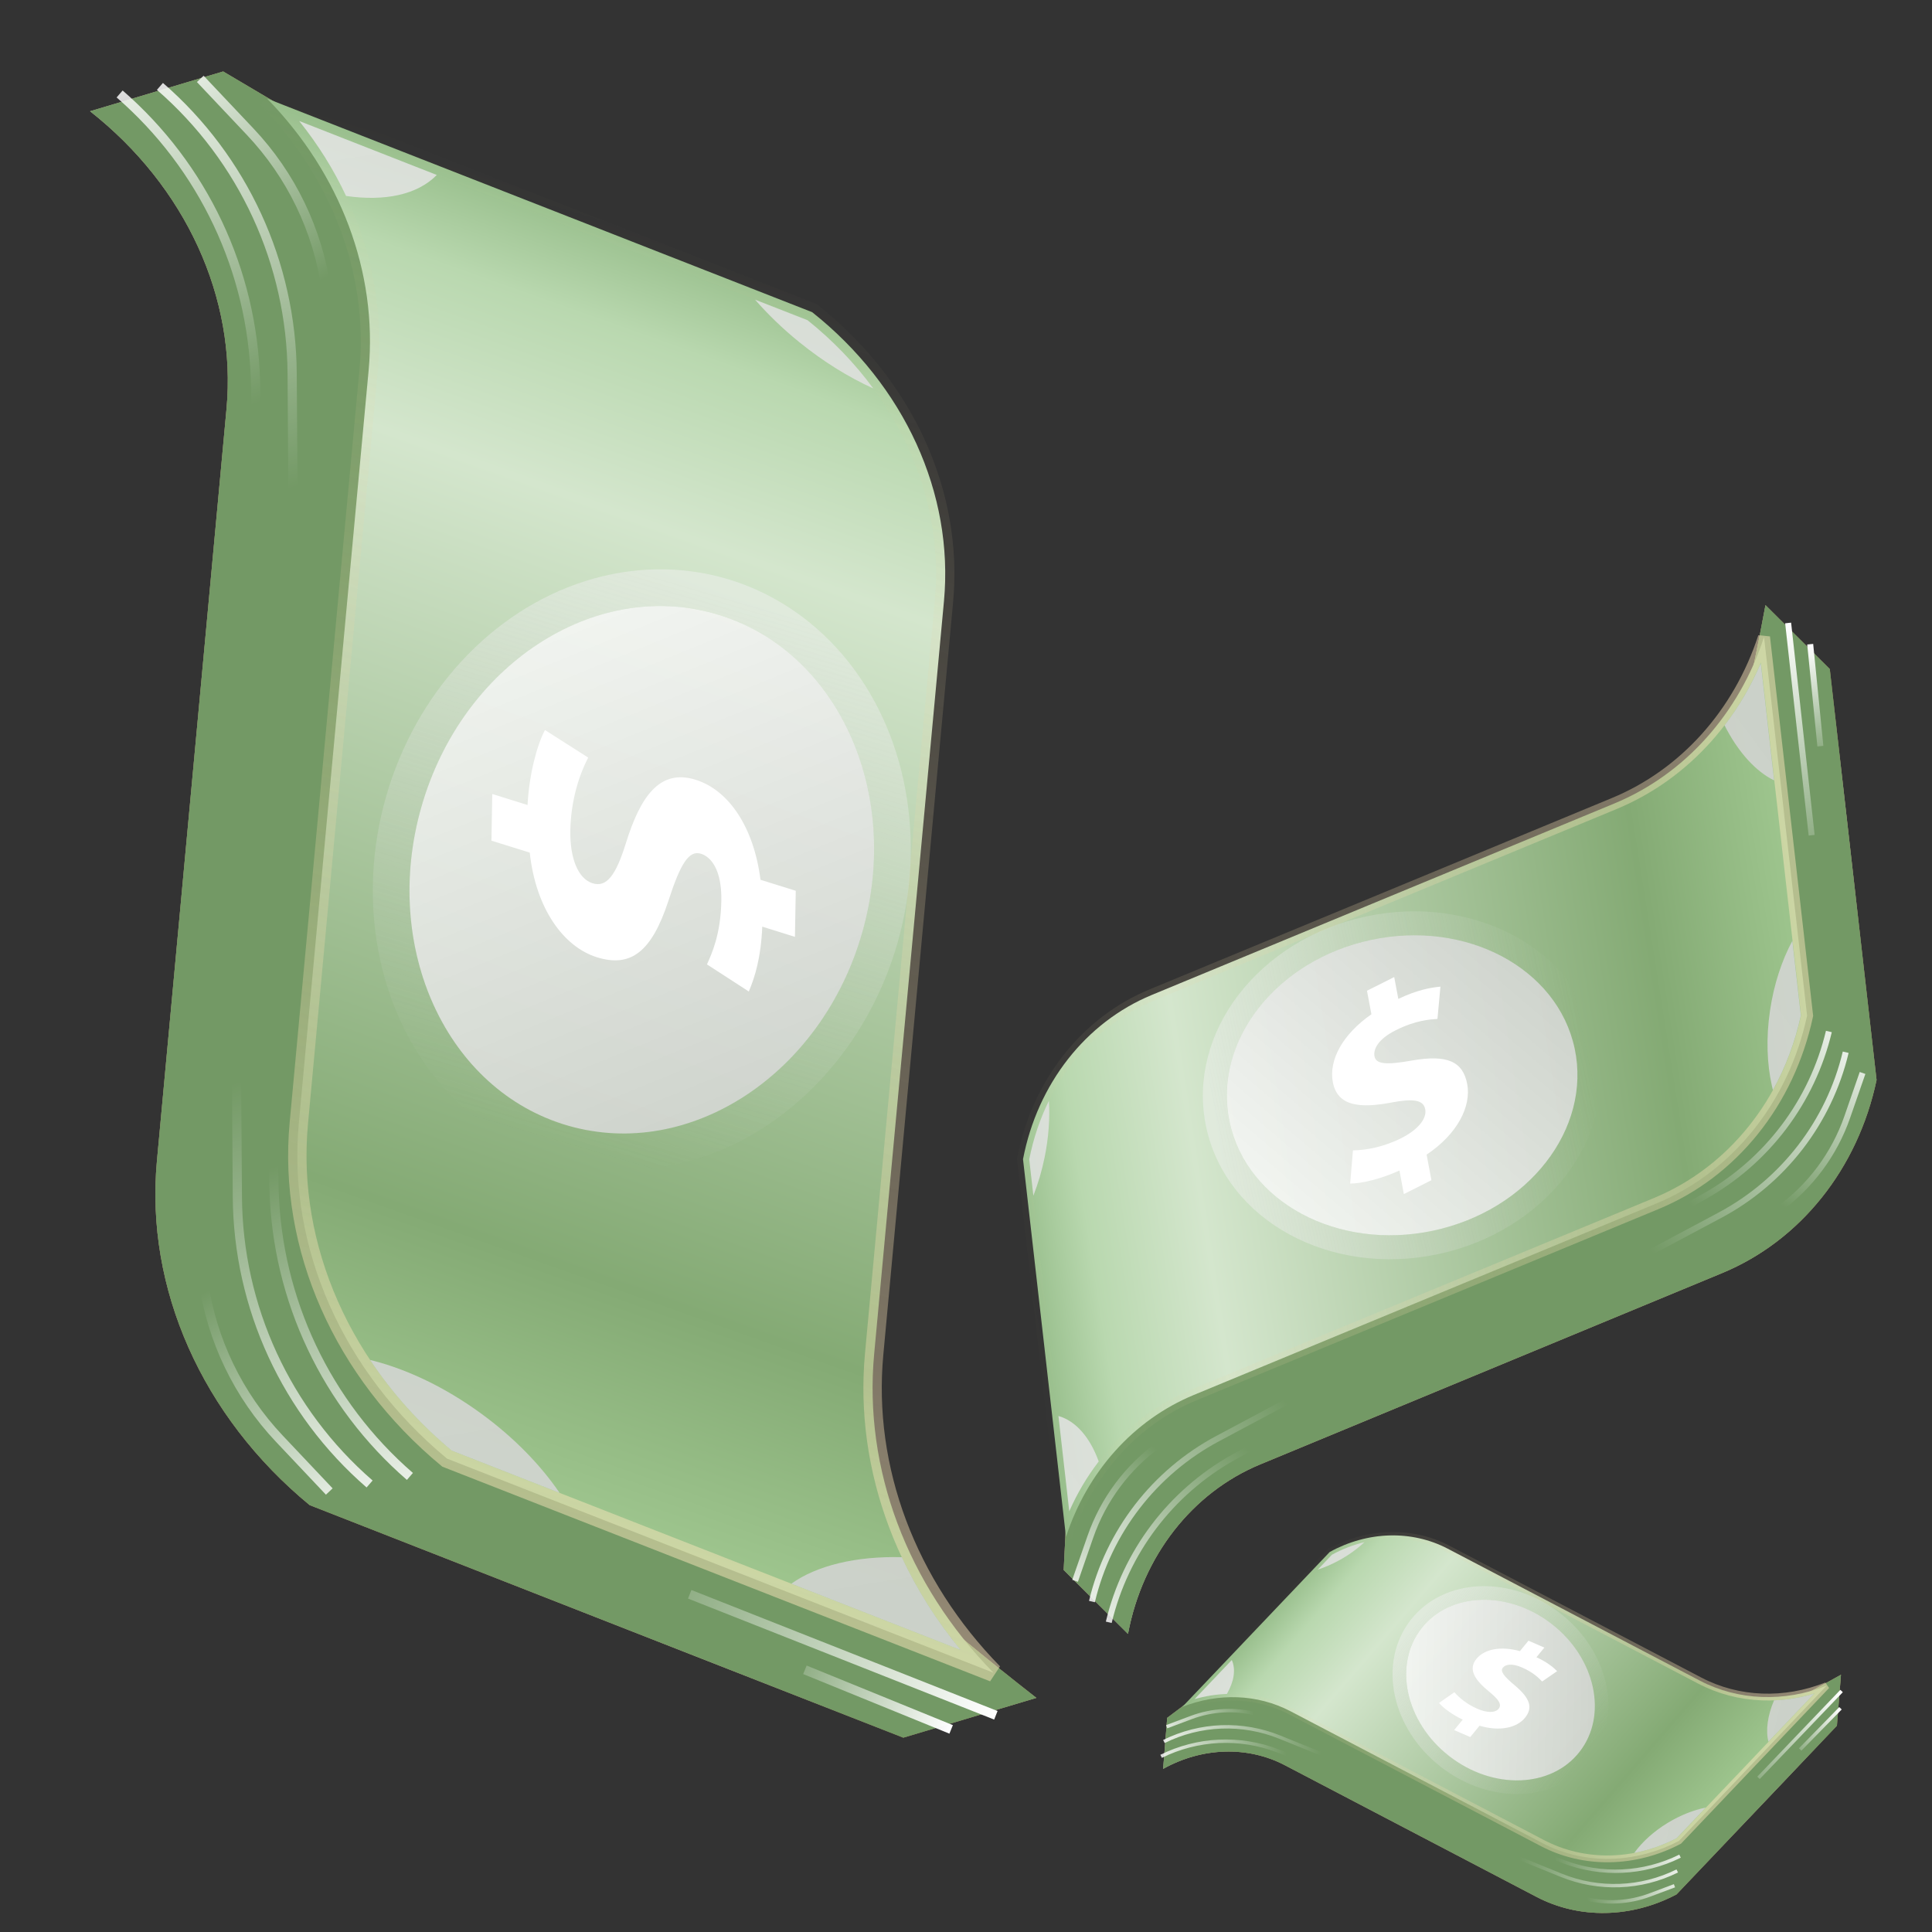 <?xml version="1.0" encoding="UTF-8"?>
<svg width="80px" height="80px" viewBox="0 0 80 80" version="1.1" xmlns="http://www.w3.org/2000/svg" xmlns:xlink="http://www.w3.org/1999/xlink">
    <rect x="0" y="0" width="80" height="80" fill="#333333" stroke="none"/>
    <title>usdx-icon</title>
    <defs>
        <rect id="path-1" x="0" y="0" width="80" height="80"></rect>
        <linearGradient x1="95.359%" y1="32.581%" x2="-3.796%" y2="50%" id="linearGradient-3">
            <stop stop-color="#FFE8AF" offset="0%"></stop>
            <stop stop-color="#BB995C" offset="16.767%"></stop>
            <stop stop-color="#F1D6A3" offset="30.618%"></stop>
            <stop stop-color="#D3B376" offset="48.848%"></stop>
            <stop stop-color="#DCBE80" offset="72.454%"></stop>
            <stop stop-color="#FFF8E1" offset="100%"></stop>
        </linearGradient>
        <path d="M1.62715194e-13,3.102 C4.663,5.006 7.97,8.861 8.827,13.392 L14.642,44.126 C15.626,49.326 19.354,53.779 24.648,56.077 L50.932,58.558 L55.774,55.456 C46.263,51.604 41.314,48.655 40.927,46.607 L35.112,15.873 C34.254,11.342 30.948,7.488 26.285,5.583 L4.842,-3.39737117e-13 L1.62715194e-13,3.102 Z" id="path-4"></path>
        <linearGradient x1="93.03%" y1="108.57%" x2="98.042%" y2="-1.972%" id="linearGradient-5">
            <stop stop-color="#ADD59D" offset="0%"></stop>
            <stop stop-color="#84AA74" offset="24.861%"></stop>
            <stop stop-color="#D4E6CD" offset="75.095%"></stop>
            <stop stop-color="#B9D8AF" offset="87.143%"></stop>
            <stop stop-color="#7BA86D" offset="100%"></stop>
        </linearGradient>
        <linearGradient x1="50%" y1="3.70033494e-13%" x2="50%" y2="100%" id="linearGradient-6">
            <stop stop-color="#E0CD9A" stop-opacity="0" offset="0%"></stop>
            <stop stop-color="#FFE8BD" stop-opacity="0.487" offset="100%"></stop>
        </linearGradient>
        <linearGradient x1="87.036%" y1="110.023%" x2="12.964%" y2="1.67788397e-13%" id="linearGradient-7">
            <stop stop-color="#D3D3D3" offset="0%"></stop>
            <stop stop-color="#FCFCFC" offset="100%"></stop>
        </linearGradient>
        <linearGradient x1="50%" y1="3.70033494e-13%" x2="50%" y2="100%" id="linearGradient-8">
            <stop stop-color="#F0F0F0" stop-opacity="0.487" offset="0%"></stop>
            <stop stop-color="#DCDCDC" stop-opacity="0" offset="100%"></stop>
        </linearGradient>
        <ellipse id="path-9" cx="30.617" cy="26.997" rx="9.491" ry="11.027"></ellipse>
        <linearGradient x1="83.727%" y1="110.023%" x2="-24.255%" y2="-167.294%" id="linearGradient-10">
            <stop stop-color="#D3D3D3" offset="0%"></stop>
            <stop stop-color="#FCFCFC" offset="100%"></stop>
        </linearGradient>
        <linearGradient x1="3.419%" y1="-31.401%" x2="79.678%" y2="97.036%" id="linearGradient-11">
            <stop stop-color="#FFFFFF" offset="0%"></stop>
            <stop stop-color="#FFFFFF" stop-opacity="0" offset="100%"></stop>
        </linearGradient>
        <linearGradient x1="18.445%" y1="-31.401%" x2="70.105%" y2="97.036%" id="linearGradient-12">
            <stop stop-color="#FFFFFF" offset="0%"></stop>
            <stop stop-color="#FFFFFF" stop-opacity="0" offset="100%"></stop>
        </linearGradient>
        <linearGradient x1="-28.476%" y1="-21.205%" x2="100%" y2="91.144%" id="linearGradient-13">
            <stop stop-color="#FFFFFF" offset="0%"></stop>
            <stop stop-color="#FFFFFF" stop-opacity="0" offset="100%"></stop>
        </linearGradient>
        <linearGradient x1="-28.476%" y1="49.228%" x2="100%" y2="50.446%" id="linearGradient-14">
            <stop stop-color="#FFFFFF" stop-opacity="0" offset="0%"></stop>
            <stop stop-color="#FFFFFF" offset="100%"></stop>
        </linearGradient>
        <linearGradient x1="-28.476%" y1="48.886%" x2="100%" y2="50.644%" id="linearGradient-15">
            <stop stop-color="#FFFFFF" stop-opacity="0" offset="0%"></stop>
            <stop stop-color="#FFFFFF" offset="100%"></stop>
        </linearGradient>
        <linearGradient x1="92.571%" y1="32.581%" x2="-0.489%" y2="50%" id="linearGradient-16">
            <stop stop-color="#FFE8AF" offset="0%"></stop>
            <stop stop-color="#BB995C" offset="16.767%"></stop>
            <stop stop-color="#F1D6A3" offset="30.618%"></stop>
            <stop stop-color="#D3B376" offset="48.848%"></stop>
            <stop stop-color="#DCBE80" offset="72.454%"></stop>
            <stop stop-color="#FFF8E1" offset="100%"></stop>
        </linearGradient>
        <path d="M0,1.168 C1.701,1.886 2.908,3.337 3.221,5.044 L5.342,16.619 C5.701,18.577 7.061,20.254 8.993,21.12 L18.583,22.054 L20.35,20.886 C16.88,19.435 15.074,18.324 14.933,17.553 L12.811,5.978 C12.498,4.272 11.292,2.82 9.59,2.103 L1.767,0 L0,1.168 Z" id="path-17"></path>
        <linearGradient x1="90.385%" y1="108.57%" x2="95.089%" y2="-1.972%" id="linearGradient-18">
            <stop stop-color="#ADD59D" offset="0%"></stop>
            <stop stop-color="#84AA74" offset="24.861%"></stop>
            <stop stop-color="#D4E6CD" offset="75.095%"></stop>
            <stop stop-color="#B9D8AF" offset="87.143%"></stop>
            <stop stop-color="#7BA86D" offset="100%"></stop>
        </linearGradient>
        <linearGradient x1="50%" y1="3.70033494e-13%" x2="50%" y2="100%" id="linearGradient-19">
            <stop stop-color="#E0CD9A" stop-opacity="0" offset="0%"></stop>
            <stop stop-color="#FFE8BD" stop-opacity="0.487" offset="100%"></stop>
        </linearGradient>
        <linearGradient x1="84.76%" y1="110.023%" x2="15.24%" y2="1.67788397e-13%" id="linearGradient-20">
            <stop stop-color="#D3D3D3" offset="0%"></stop>
            <stop stop-color="#FCFCFC" offset="100%"></stop>
        </linearGradient>
        <linearGradient x1="50%" y1="3.70033494e-13%" x2="50%" y2="100%" id="linearGradient-21">
            <stop stop-color="#F0F0F0" stop-opacity="0.487" offset="0%"></stop>
            <stop stop-color="#DCDCDC" stop-opacity="0" offset="100%"></stop>
        </linearGradient>
        <ellipse id="path-22" cx="11.171" cy="10.168" rx="3.463" ry="4.153"></ellipse>
        <linearGradient x1="81.654%" y1="110.023%" x2="-19.69%" y2="-167.294%" id="linearGradient-23">
            <stop stop-color="#D3D3D3" offset="0%"></stop>
            <stop stop-color="#FCFCFC" offset="100%"></stop>
        </linearGradient>
        <linearGradient x1="6.282%" y1="-31.401%" x2="77.854%" y2="97.036%" id="linearGradient-24">
            <stop stop-color="#FFFFFF" offset="0%"></stop>
            <stop stop-color="#FFFFFF" stop-opacity="0" offset="100%"></stop>
        </linearGradient>
        <linearGradient x1="20.384%" y1="-31.401%" x2="68.869%" y2="97.036%" id="linearGradient-25">
            <stop stop-color="#FFFFFF" offset="0%"></stop>
            <stop stop-color="#FFFFFF" stop-opacity="0" offset="100%"></stop>
        </linearGradient>
        <linearGradient x1="-28.476%" y1="-25.868%" x2="100%" y2="93.839%" id="linearGradient-26">
            <stop stop-color="#FFFFFF" offset="0%"></stop>
            <stop stop-color="#FFFFFF" stop-opacity="0" offset="100%"></stop>
        </linearGradient>
        <linearGradient x1="-28.476%" y1="49.178%" x2="100%" y2="50.475%" id="linearGradient-27">
            <stop stop-color="#FFFFFF" stop-opacity="0" offset="0%"></stop>
            <stop stop-color="#FFFFFF" offset="100%"></stop>
        </linearGradient>
        <linearGradient x1="-28.476%" y1="48.813%" x2="100%" y2="50.686%" id="linearGradient-28">
            <stop stop-color="#FFFFFF" stop-opacity="0" offset="0%"></stop>
            <stop stop-color="#FFFFFF" offset="100%"></stop>
        </linearGradient>
        <linearGradient x1="93.503%" y1="32.581%" x2="-1.595%" y2="50%" id="linearGradient-29">
            <stop stop-color="#FFE8AF" offset="0%"></stop>
            <stop stop-color="#BB995C" offset="16.767%"></stop>
            <stop stop-color="#F1D6A3" offset="30.618%"></stop>
            <stop stop-color="#D3B376" offset="48.848%"></stop>
            <stop stop-color="#DCBE80" offset="72.454%"></stop>
            <stop stop-color="#FFF8E1" offset="100%"></stop>
        </linearGradient>
        <path d="M0,2.054 C3.025,3.316 5.17,5.869 5.726,8.87 L9.498,29.226 C10.136,32.671 12.554,35.62 15.988,37.142 L33.037,38.785 L36.178,36.731 C30.008,34.179 26.798,32.226 26.547,30.87 L22.775,10.513 C22.219,7.513 20.074,4.959 17.049,3.698 L3.141,0 L0,2.054 Z" id="path-30"></path>
        <linearGradient x1="91.27%" y1="108.57%" x2="96.076%" y2="-1.972%" id="linearGradient-31">
            <stop stop-color="#ADD59D" offset="0%"></stop>
            <stop stop-color="#84AA74" offset="24.861%"></stop>
            <stop stop-color="#D4E6CD" offset="75.095%"></stop>
            <stop stop-color="#B9D8AF" offset="87.143%"></stop>
            <stop stop-color="#7BA86D" offset="100%"></stop>
        </linearGradient>
        <linearGradient x1="50%" y1="3.70033494e-13%" x2="50%" y2="100%" id="linearGradient-32">
            <stop stop-color="#E0CD9A" stop-opacity="0" offset="0%"></stop>
            <stop stop-color="#FFE8BD" stop-opacity="0.487" offset="100%"></stop>
        </linearGradient>
        <linearGradient x1="85.521%" y1="110.023%" x2="14.479%" y2="1.67788397e-13%" id="linearGradient-33">
            <stop stop-color="#D3D3D3" offset="0%"></stop>
            <stop stop-color="#FCFCFC" offset="100%"></stop>
        </linearGradient>
        <linearGradient x1="50%" y1="3.70033494e-13%" x2="50%" y2="100%" id="linearGradient-34">
            <stop stop-color="#F0F0F0" stop-opacity="0.487" offset="0%"></stop>
            <stop stop-color="#DCDCDC" stop-opacity="0" offset="100%"></stop>
        </linearGradient>
        <ellipse id="path-35" cx="19.859" cy="17.881" rx="6.156" ry="7.304"></ellipse>
        <linearGradient x1="82.347%" y1="110.023%" x2="-21.217%" y2="-167.294%" id="linearGradient-36">
            <stop stop-color="#D3D3D3" offset="0%"></stop>
            <stop stop-color="#FCFCFC" offset="100%"></stop>
        </linearGradient>
        <linearGradient x1="5.325%" y1="-31.401%" x2="78.464%" y2="97.036%" id="linearGradient-37">
            <stop stop-color="#FFFFFF" offset="0%"></stop>
            <stop stop-color="#FFFFFF" stop-opacity="0" offset="100%"></stop>
        </linearGradient>
        <linearGradient x1="19.736%" y1="-31.401%" x2="69.283%" y2="97.036%" id="linearGradient-38">
            <stop stop-color="#FFFFFF" offset="0%"></stop>
            <stop stop-color="#FFFFFF" stop-opacity="0" offset="100%"></stop>
        </linearGradient>
        <linearGradient x1="-28.476%" y1="-24.242%" x2="100%" y2="92.899%" id="linearGradient-39">
            <stop stop-color="#FFFFFF" offset="0%"></stop>
            <stop stop-color="#FFFFFF" stop-opacity="0" offset="100%"></stop>
        </linearGradient>
        <linearGradient x1="-28.476%" y1="49.195%" x2="100%" y2="50.465%" id="linearGradient-40">
            <stop stop-color="#FFFFFF" stop-opacity="0" offset="0%"></stop>
            <stop stop-color="#FFFFFF" offset="100%"></stop>
        </linearGradient>
        <linearGradient x1="-28.476%" y1="48.838%" x2="100%" y2="50.671%" id="linearGradient-41">
            <stop stop-color="#FFFFFF" stop-opacity="0" offset="0%"></stop>
            <stop stop-color="#FFFFFF" offset="100%"></stop>
        </linearGradient>
    </defs>
    <g id="页面-1" stroke="none" stroke-width="1" fill="none" fill-rule="evenodd">
        <g id="首页-w4b" transform="translate(-1176.057, -666.971)">
            <g id="行情" transform="translate(374, 657)">
                <g id="编组-20备份-2" transform="translate(792, 0)">
                    <g id="编组-48" transform="translate(5.582, 9.971)">
                        <g id="编组" transform="translate(4.475, 0)">
                            <mask id="mask-2" fill="white">
                                <use xlink:href="#path-1"></use>
                            </mask>
                            <use id="矩形" fill-opacity="0" fill="#E4E4E4" xlink:href="#path-1"></use>
                            <g id="编组-55" mask="url(#mask-2)">
                                <g transform="translate(33.441, 44.028) rotate(-8) translate(-33.441, -44.028)translate(-13.05, -1.978)">
                                    <g id="dollor" transform="translate(37.385, 38.09) rotate(24) translate(-37.385, -38.09)translate(9.498, 8.811)">
                                        <g id="编组-22" transform="translate(-0, 0)">
                                            <g id="路径-7备份">
                                                <use fill="url(#linearGradient-3)" xlink:href="#path-4"></use>
                                                <use fill-opacity="0.466" fill="#4A4A4A" style="mix-blend-mode: multiply;" xlink:href="#path-4"></use>
                                                <use fill="#739965" style="mix-blend-mode: color;" xlink:href="#path-4"></use>
                                            </g>
                                            <path d="M6.898,0.577 L31.034,2.858 C35.543,4.72 38.748,8.457 39.579,12.856 L45.394,43.623 C46.282,48.321 49.349,52.427 53.78,54.945 L29.586,52.659 C24.444,50.405 20.816,46.068 19.858,40.998 L14.043,10.231 C13.285,6.222 10.669,2.722 6.898,0.577 Z" id="路径-7" stroke="url(#linearGradient-6)" stroke-width="0.761" fill="url(#linearGradient-5)"></path>
                                            <g id="椭圆形备份-22">
                                                <use fill-opacity="0.85" fill="url(#linearGradient-7)" fill-rule="evenodd" style="mix-blend-mode: multiply;" xlink:href="#path-9"></use>
                                                <ellipse stroke="url(#linearGradient-8)" stroke-width="1.523" cx="30.617" cy="26.997" rx="10.252" ry="11.789"></ellipse>
                                            </g>
                                            <path d="M29.869,32.933 L27.936,32.932 L28.366,31.464 C27.076,31.415 25.894,31.121 25.25,30.797 L26.359,28.987 C27.068,29.34 28.128,29.673 29.396,29.674 C30.528,29.674 31.382,29.322 31.56,28.715 C31.732,28.128 31.213,27.756 29.875,27.364 C27.959,26.805 26.757,26.031 27.199,24.524 C27.603,23.144 29.122,22.078 31.294,21.765 L31.724,20.297 L33.632,20.298 L33.233,21.658 C34.505,21.688 35.322,21.923 35.928,22.168 L34.836,23.92 C34.398,23.734 33.593,23.371 32.19,23.371 C30.922,23.37 30.384,23.82 30.258,24.251 C30.112,24.75 30.688,25.093 32.237,25.564 C34.359,26.22 35.033,27.072 34.62,28.481 C34.216,29.862 32.663,31.045 30.336,31.338 L29.869,32.933 Z" id="路径" fill="#FFFFFF" transform="translate(30.589, 26.615) rotate(75) translate(-30.589, -26.615)"></path>
                                            <path d="M52.219,54.416 L44.718,53.707 C45.523,52.69 46.985,51.865 48.812,51.391 C49.796,52.52 50.94,53.538 52.219,54.416 Z M25.571,49.603 C27.036,49.571 28.713,49.849 30.409,50.468 C31.998,51.047 33.383,51.844 34.457,52.738 L29.682,52.286 C28.093,51.584 26.652,50.677 25.396,49.609 Z M28.619,3.012 L30.942,3.23 C32.184,3.749 33.324,4.413 34.338,5.197 C33.229,5.032 32.048,4.702 30.868,4.2 C30.055,3.855 29.3,3.453 28.619,3.012 Z M8.433,1.103 L14.528,1.681 C13.98,2.696 12.749,3.336 11.155,3.552 C10.362,2.644 9.449,1.821 8.433,1.103 Z" id="蒙版-2" fill-opacity="0.85" fill="url(#linearGradient-10)" style="mix-blend-mode: multiply;"></path>
                                            <g id="编组" transform="translate(0.978, 0.556)" stroke-width="0.381">
                                                <path d="M1.25375791e-13,1.521 C4.15,3.45 7.3,7.032 8.683,11.394 L9.435,13.767 L9.435,13.767" id="路径-8" stroke="url(#linearGradient-11)"></path>
                                                <path d="M1.518,0.76 C5.658,2.685 8.77,6.298 10.058,10.678 L12.006,17.3 L12.006,17.3" id="路径-8备份" stroke="url(#linearGradient-12)"></path>
                                                <path d="M3.037,-7.17377338e-13 L5.625,1.532 C7.753,2.791 9.439,4.679 10.452,6.935 L10.452,6.935 L10.452,6.935" id="路径-8备份-2" stroke="url(#linearGradient-13)"></path>
                                            </g>
                                            <g id="编组备份" transform="translate(22.308, 46.662) scale(-1, -1) translate(-22.308, -46.662)translate(16.305, 38.012)" stroke-width="0.381">
                                                <path d="M-4.3192774e-13,1.521 C4.15,3.45 7.3,7.032 8.683,11.394 L9.435,13.767 L9.435,13.767" id="路径-8" stroke="url(#linearGradient-11)"></path>
                                                <path d="M1.518,0.76 C5.658,2.685 8.77,6.298 10.058,10.678 L12.006,17.3 L12.006,17.3" id="路径-8备份" stroke="url(#linearGradient-12)"></path>
                                                <path d="M3.037,-3.74064594e-13 L5.625,1.532 C7.753,2.791 9.439,4.679 10.452,6.935 L10.452,6.935 L10.452,6.935" id="路径-8备份-2" stroke="url(#linearGradient-13)"></path>
                                            </g>
                                        </g>
                                        <line x1="54.361" y1="56.611" x2="40.794" y2="55.289" id="路径-3" stroke="url(#linearGradient-14)" stroke-width="0.381"></line>
                                        <line x1="52.742" y1="57.683" x2="46.241" y2="56.98" id="路径-3备份" stroke="url(#linearGradient-15)" stroke-width="0.381"></line>
                                    </g>
                                    <g id="dollor备份" transform="translate(71.172, 77.011) rotate(-44) translate(-71.172, -77.011)translate(60.997, 65.984)">
                                        <g id="编组-22" transform="translate(-0, -0)">
                                            <g id="路径-7备份">
                                                <use fill="url(#linearGradient-16)" xlink:href="#path-17"></use>
                                                <use fill-opacity="0.466" fill="#4A4A4A" style="mix-blend-mode: multiply;" xlink:href="#path-17"></use>
                                                <use fill="#739965" style="mix-blend-mode: color;" xlink:href="#path-17"></use>
                                            </g>
                                            <path d="M2.51,0.214 L11.322,1.074 C12.967,1.776 14.135,3.184 14.439,4.841 L16.56,16.428 C16.885,18.201 18.008,19.749 19.629,20.696 L10.797,19.835 C8.92,18.985 7.598,17.351 7.248,15.442 L5.126,3.854 C4.849,2.341 3.891,1.022 2.51,0.214 Z" id="路径-7" stroke="url(#linearGradient-19)" stroke-width="0.282" fill="url(#linearGradient-18)"></path>
                                            <g id="椭圆形备份-22">
                                                <use fill-opacity="0.85" fill="url(#linearGradient-20)" fill-rule="evenodd" style="mix-blend-mode: multiply;" xlink:href="#path-22"></use>
                                                <ellipse stroke="url(#linearGradient-21)" stroke-width="0.565" cx="11.171" cy="10.168" rx="3.745" ry="4.436"></ellipse>
                                            </g>
                                            <path d="M10.908,12.331 L10.182,12.325 L10.339,11.79 C9.854,11.768 9.409,11.657 9.166,11.537 L9.578,10.878 C9.845,11.009 10.245,11.134 10.721,11.138 C11.147,11.141 11.467,11.015 11.532,10.794 C11.595,10.58 11.398,10.442 10.895,10.295 C10.173,10.085 9.719,9.798 9.88,9.248 C10.028,8.745 10.596,8.36 11.411,8.252 L11.568,7.716 L12.286,7.722 L12.14,8.218 C12.618,8.233 12.926,8.321 13.154,8.413 L12.749,9.05 C12.584,8.981 12.28,8.846 11.753,8.841 C11.276,8.838 11.075,9.001 11.029,9.158 C10.976,9.34 11.193,9.467 11.777,9.643 C12.576,9.89 12.832,10.203 12.681,10.717 C12.533,11.221 11.953,11.649 11.079,11.749 L10.908,12.331 Z" id="路径" fill="#FFFFFF" transform="translate(11.16, 10.024) rotate(75) translate(-11.16, -10.024)"></path>
                                            <path d="M19.053,20.494 L16.317,20.227 C16.61,19.844 17.144,19.533 17.81,19.355 C18.169,19.78 18.586,20.164 19.053,20.494 Z M9.294,18.682 C9.837,18.665 10.463,18.769 11.095,19.007 C11.674,19.225 12.179,19.525 12.571,19.861 L10.83,19.692 C10.25,19.428 9.725,19.086 9.267,18.684 Z M10.443,1.135 L11.29,1.217 C11.743,1.412 12.158,1.662 12.528,1.957 C12.124,1.895 11.693,1.771 11.262,1.582 C10.966,1.452 10.691,1.301 10.443,1.135 Z M3.077,0.416 L5.301,0.633 C5.1,1.015 4.652,1.256 4.07,1.338 C3.78,0.995 3.448,0.686 3.077,0.416 Z" id="蒙版-2" fill-opacity="0.85" fill="url(#linearGradient-23)" style="mix-blend-mode: multiply;"></path>
                                            <g id="编组" transform="translate(0.357, 0.209)" stroke-width="0.141">
                                                <path d="M-3.3325963e-13,0.573 C1.515,1.3 2.657,2.626 3.15,4.232 L3.442,5.185 L3.442,5.185" id="路径-8" stroke="url(#linearGradient-24)"></path>
                                                <path d="M0.554,0.286 C2.065,1.011 3.193,2.349 3.653,3.961 L4.381,6.515 L4.381,6.515" id="路径-8备份" stroke="url(#linearGradient-25)"></path>
                                                <path d="M1.108,-1.50279702e-13 L2.03,0.564 C2.821,1.047 3.444,1.762 3.814,2.612 L3.814,2.612 L3.814,2.612" id="路径-8备份-2" stroke="url(#linearGradient-26)"></path>
                                            </g>
                                            <g id="编组备份" transform="translate(8.139, 17.574) scale(-1, -1) translate(-8.139, -17.574)translate(5.949, 14.316)" stroke-width="0.141">
                                                <path d="M-1.32589223e-13,0.573 C1.515,1.3 2.657,2.626 3.15,4.232 L3.442,5.185 L3.442,5.185" id="路径-8" stroke="url(#linearGradient-24)"></path>
                                                <path d="M0.554,0.286 C2.065,1.011 3.193,2.349 3.653,3.961 L4.381,6.515 L4.381,6.515" id="路径-8备份" stroke="url(#linearGradient-25)"></path>
                                                <path d="M1.108,6.94904259e-15 L2.03,0.564 C2.821,1.047 3.444,1.762 3.814,2.612 L3.814,2.612 L3.814,2.612" id="路径-8备份-2" stroke="url(#linearGradient-26)"></path>
                                            </g>
                                        </g>
                                        <line x1="19.835" y1="21.321" x2="14.884" y2="20.823" id="路径-3" stroke="url(#linearGradient-27)" stroke-width="0.141"></line>
                                        <line x1="19.244" y1="21.725" x2="16.872" y2="21.46" id="路径-3备份" stroke="url(#linearGradient-28)" stroke-width="0.141"></line>
                                    </g>
                                    <g id="dollor备份-2" transform="translate(72.374, 51.995) rotate(-94) translate(-72.374, -51.995)translate(54.285, 32.603)">
                                        <g id="编组-22" transform="translate(0, -0)">
                                            <g id="路径-7备份">
                                                <use fill="url(#linearGradient-29)" xlink:href="#path-30"></use>
                                                <use fill-opacity="0.466" fill="#4A4A4A" style="mix-blend-mode: multiply;" xlink:href="#path-30"></use>
                                                <use fill="#739965" style="mix-blend-mode: color;" xlink:href="#path-30"></use>
                                            </g>
                                            <path d="M4.46,0.377 L20.129,1.889 C23.054,3.123 25.132,5.6 25.672,8.513 L29.444,28.892 C30.02,32.008 32.017,34.731 34.898,36.397 L19.192,34.882 C15.856,33.388 13.504,30.515 12.882,27.156 L9.11,6.778 C8.618,4.117 6.914,1.796 4.46,0.377 Z" id="路径-7" stroke="url(#linearGradient-32)" stroke-width="0.496" fill="url(#linearGradient-31)"></path>
                                            <g id="椭圆形备份-22">
                                                <use fill-opacity="0.85" fill="url(#linearGradient-33)" fill-rule="evenodd" style="mix-blend-mode: multiply;" xlink:href="#path-35"></use>
                                                <ellipse stroke="url(#linearGradient-34)" stroke-width="0.993" cx="19.859" cy="17.881" rx="6.652" ry="7.8"></ellipse>
                                            </g>
                                            <path d="M19.386,21.729 L18.108,21.722 L18.388,20.77 C17.534,20.733 16.751,20.538 16.324,20.326 L17.052,19.153 C17.522,19.385 18.224,19.605 19.062,19.61 C19.811,19.614 20.375,19.388 20.491,18.995 C20.602,18.614 20.258,18.37 19.372,18.111 C18.102,17.741 17.305,17.235 17.592,16.257 C17.854,15.362 18.855,14.675 20.291,14.479 L20.57,13.527 L21.832,13.534 L21.573,14.417 C22.414,14.44 22.956,14.596 23.357,14.757 L22.641,15.891 C22.351,15.769 21.817,15.531 20.889,15.525 C20.05,15.521 19.696,15.811 19.614,16.09 C19.519,16.414 19.902,16.639 20.928,16.95 C22.333,17.384 22.782,17.939 22.514,18.853 C22.251,19.748 21.228,20.512 19.69,20.694 L19.386,21.729 Z" id="路径" fill="#FFFFFF" transform="translate(19.841, 17.628) rotate(75) translate(-19.841, -17.628)"></path>
                                            <path d="M33.872,36.042 L29.006,35.572 C29.528,34.899 30.477,34.352 31.662,34.038 C32.301,34.786 33.043,35.46 33.872,36.042 Z M16.652,32.853 C17.587,32.841 18.65,33.026 19.725,33.427 C20.755,33.81 21.653,34.338 22.35,34.93 L19.253,34.631 C18.223,34.166 17.288,33.566 16.474,32.858 Z M18.563,1.994 L20.07,2.14 C20.875,2.483 21.614,2.922 22.272,3.441 C21.552,3.333 20.787,3.114 20.022,2.782 C19.495,2.553 19.005,2.286 18.563,1.994 Z M5.47,0.731 L9.424,1.113 C9.068,1.786 8.269,2.21 7.235,2.353 C6.721,1.751 6.129,1.206 5.47,0.731 Z" id="蒙版-2" fill-opacity="0.85" fill="url(#linearGradient-36)" style="mix-blend-mode: multiply;"></path>
                                            <g id="编组" transform="translate(0.634, 0.368)" stroke-width="0.248">
                                                <path d="M-2.38875363e-14,1.007 C2.693,2.285 4.727,4.632 5.611,7.478 L6.12,9.119 L6.12,9.119" id="路径-8" stroke="url(#linearGradient-37)"></path>
                                                <path d="M0.985,0.504 C3.671,1.779 5.681,4.145 6.504,7.002 L7.788,11.458 L7.788,11.458" id="路径-8备份" stroke="url(#linearGradient-38)"></path>
                                                <path d="M1.97,1.56260464e-13 L3.623,0.999 C5.02,1.844 6.123,3.099 6.78,4.593 L6.78,4.593 L6.78,4.593" id="路径-8备份-2" stroke="url(#linearGradient-39)"></path>
                                            </g>
                                            <g id="编组备份" transform="translate(14.47, 30.906) scale(-1, -1) translate(-14.47, -30.906)translate(10.576, 25.177)" stroke-width="0.248">
                                                <path d="M1.686425e-14,1.007 C2.693,2.285 4.727,4.632 5.611,7.478 L6.12,9.119 L6.12,9.119" id="路径-8" stroke="url(#linearGradient-37)"></path>
                                                <path d="M0.985,0.504 C3.671,1.779 5.681,4.145 6.504,7.002 L7.788,11.458 L7.788,11.458" id="路径-8备份" stroke="url(#linearGradient-38)"></path>
                                                <path d="M1.97,1.27184609e-13 L3.623,0.999 C5.02,1.844 6.123,3.099 6.78,4.593 L6.78,4.593 L6.78,4.593" id="路径-8备份-2" stroke="url(#linearGradient-39)"></path>
                                            </g>
                                        </g>
                                        <line x1="35.261" y1="37.495" x2="26.461" y2="36.62" id="路径-3" stroke="url(#linearGradient-40)" stroke-width="0.248"></line>
                                        <line x1="34.211" y1="38.206" x2="29.994" y2="37.74" id="路径-3备份" stroke="url(#linearGradient-41)" stroke-width="0.248"></line>
                                    </g>
                                </g>
                            </g>
                        </g>
                    </g>
                </g>
            </g>
        </g>
    </g>
</svg>